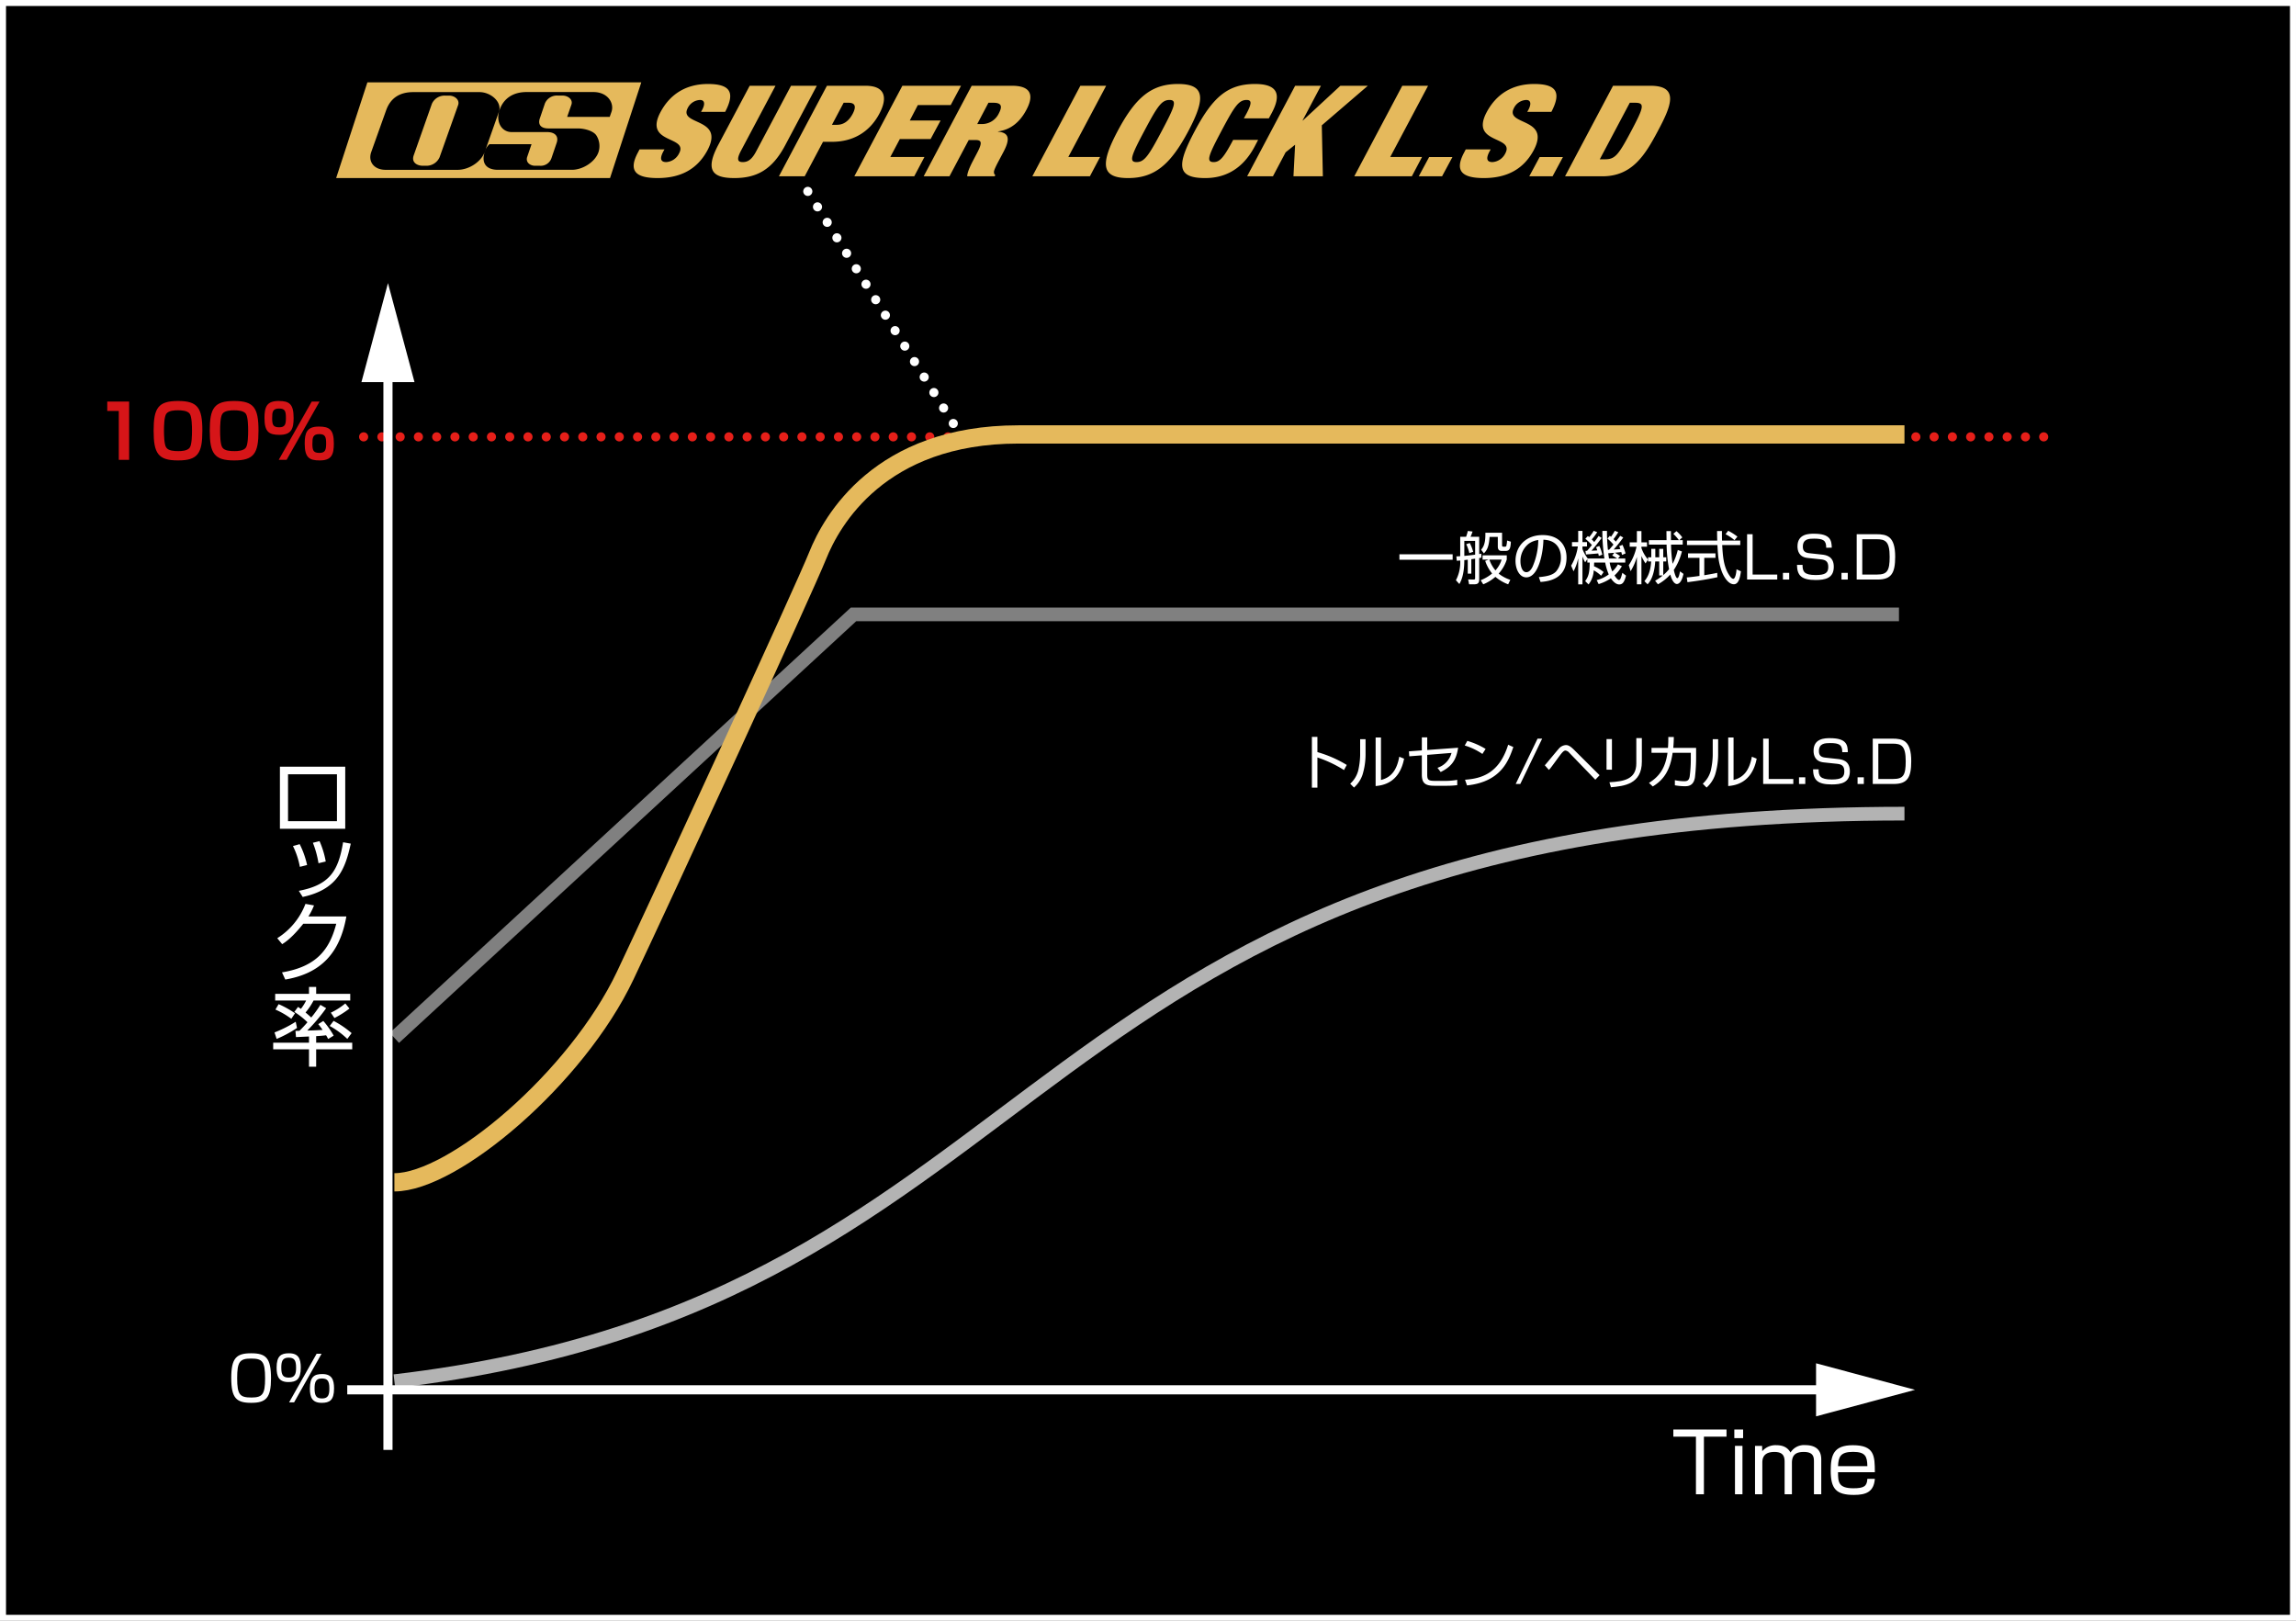 <svg id="LSD" xmlns="http://www.w3.org/2000/svg" viewBox="0 0 818.999 578.146"><rect x="0" y="0" width="818.999" height="578.146" fill="#333333" stroke="none"/><defs><style>.cls-1,.cls-10,.cls-7{stroke:#fff;}.cls-1{stroke-miterlimit:10;stroke-width:2.146px;}.cls-10,.cls-2,.cls-3,.cls-6,.cls-7,.cls-8{fill:none;}.cls-2{stroke:gray;}.cls-2,.cls-8{stroke-width:4.886px;}.cls-3{stroke:#e61f19;}.cls-3,.cls-7{stroke-linecap:round;stroke-dasharray:0 6.514;}.cls-10,.cls-3,.cls-7{stroke-width:3.257px;}.cls-4{fill:#fff;}.cls-5{fill:#d61518;}.cls-6{stroke:#e5b95c;stroke-width:6.514px;}.cls-8{stroke:#b3b3b3;}.cls-9{fill:#e5b95c;}</style></defs><rect class="cls-1" x="1.073" y="1.073" width="816.853" height="576"/><polyline class="cls-2" points="140.682 370.211 304.457 219.151 677.374 219.151"/><line class="cls-3" x1="129.712" y1="155.827" x2="732.972" y2="155.827"/><path class="cls-4" d="M387.076,379.4v22.16h-23.3V379.4Zm-2.954,2.708H366.671v16.743h17.451Z" transform="translate(-263.927 -105.927)"/><path class="cls-4" d="M370.888,415.131a27.734,27.734,0,0,0-2.463-7.417l2.4-.678a31.381,31.381,0,0,1,2.647,7.448Zm-.369,8.556c11.079-2.093,14.126-7.233,15.788-17.328l2.739.493c-2,9.294-4.894,16.374-17.143,19.02Zm7.017-9.849a34.539,34.539,0,0,0-2-7.294l2.37-.585a31.412,31.412,0,0,1,2.216,7.264Z" transform="translate(-263.927 -105.927)"/><path class="cls-4" d="M387.477,432.829c-2.247,12.773-8.833,20.314-21.79,22.5l-1.17-2.554c12.4-2.062,16.989-8.217,19.358-17.358H372.119c-1.878,2.339-4.647,5.54-7.54,7.294l-1.755-2.124a24.947,24.947,0,0,0,10.064-12.249l3.047.554a22.228,22.228,0,0,1-2,3.939Z" transform="translate(-263.927 -105.927)"/><path class="cls-4" d="M376.705,477.858h12.864v2.371H376.705v6.186H374.15v-6.186H361.377v-2.371H374.15v-2.215c-.523.031-4.524.215-4.647.215l-.185-2.215c.523,0,.616,0,1.416-.032a39.83,39.83,0,0,0,2.862-3.047,27.4,27.4,0,0,0-4.678-3.693l1.323-1.785c.37.247.647.462,1.016.708a16.64,16.64,0,0,0,1.877-2.985H362.085v-2.37H374.15v-2.462h2.555v2.462h12.156v2.37h-13.08a23.151,23.151,0,0,1-2.862,4.278c.616.523,1.169.984,2.031,1.785a41.606,41.606,0,0,0,3.262-4.524l2.062,1.2a62.8,62.8,0,0,1-6.739,7.972c2-.032,2.708-.062,5.478-.216a24.866,24.866,0,0,0-1.57-2.062l1.816-1.139a31.784,31.784,0,0,1,3.693,5.232l-1.97,1.2c-.307-.585-.43-.831-.738-1.323-.462.061-1.416.184-3.539.308ZM361.839,474.2a43.167,43.167,0,0,0,7.571-3.816l.462,2.216a41.714,41.714,0,0,1-7.263,3.909Zm6-4.862a27.951,27.951,0,0,0-5.663-3.294l1.138-1.938a33.7,33.7,0,0,1,5.848,3.262Zm19.974,7.171a29.594,29.594,0,0,0-6.278-4.617l1.384-1.816a33.423,33.423,0,0,1,6.433,4.37Zm-5.878-9.357a24.752,24.752,0,0,0,5.17-3.293l1.477,1.816a33.993,33.993,0,0,1-5.355,3.386Z" transform="translate(-263.927 -105.927)"/><path class="cls-4" d="M871.725,618.386v20.548h-2.843V618.386H860.82v-2.55h18.965v2.55Z" transform="translate(-263.927 -105.927)"/><path class="cls-4" d="M885.708,615.836v3.077h-3.137v-3.077Zm-.234,5.833v17.265h-2.668V621.669Z" transform="translate(-263.927 -105.927)"/><path class="cls-4" d="M892.479,621.669l.058,1.9a6.194,6.194,0,0,1,5.013-2.139c2.462,0,4.045.849,5.071,2.608a5.62,5.62,0,0,1,5.189-2.638c5.774,0,5.774,3.987,5.774,5.394v12.135h-2.609V627.355c0-1.583-.088-3.517-3.606-3.517-2.813,0-4.25,1.025-4.25,3.9v11.2h-2.608v-11.2c0-1.671,0-3.9-3.606-3.9-2.433,0-4.339.85-4.339,3.723v11.373h-2.608V621.669Z" transform="translate(-263.927 -105.927)"/><path class="cls-4" d="M919.564,631.078c0,3.547.176,5.716,5.482,5.716,3.81,0,4.837-.733,4.983-3.371H932.7c-.351,4.573-3.018,5.745-7.445,5.745-6.36,0-8.295-2.169-8.295-8.617,0-5.6,1.025-9.116,7.885-9.116,7.767,0,7.826,3.839,7.855,9.643Zm10.465-2.169c-.058-3.517-.733-5.1-5.13-5.1-4.631,0-5.159,1.905-5.335,5.1Z" transform="translate(-263.927 -105.927)"/><path class="cls-4" d="M733.857,368.766v5.439a42.7,42.7,0,0,1,10.467,4.576l-.985,1.826a43.16,43.16,0,0,0-9.482-4.494v10.754h-1.97v-18.1Z" transform="translate(-263.927 -105.927)"/><path class="cls-4" d="M751.031,375.128a24.932,24.932,0,0,1-1.088,7.163,10.694,10.694,0,0,1-3.037,4.556l-1.355-1.375a9.463,9.463,0,0,0,2.894-4.824,27.585,27.585,0,0,0,.657-5.253v-5.788h1.929Zm5.5,9.01c3.777-.924,5.685-3.695,6.527-8.292l1.723.7c-1.723,8.846-7.86,9.543-10.159,9.769V368.992h1.909Z" transform="translate(-263.927 -105.927)"/><path class="cls-4" d="M784.049,372.645c-.656,4.453-2.36,6.752-6.218,8.661l-1.149-1.5a7.6,7.6,0,0,0,5.007-5.315l-8.661.7v6.917c0,1.929.287,2.36,2.75,2.36h4.146a23.58,23.58,0,0,0,3.8-.369l.02,1.887a28.54,28.54,0,0,1-3.674.226h-4.494c-3.3,0-4.473-.964-4.473-4.022v-6.834l-4.475.349-.123-1.765,4.6-.349v-4.638h1.928v4.494Z" transform="translate(-263.927 -105.927)"/><path class="cls-4" d="M792.707,374.861a22.785,22.785,0,0,0-6.3-3.017l.923-1.641a27.116,27.116,0,0,1,6.526,2.873Zm-6.2,9.195c5.787-.411,12.19-2.176,15.391-12.478l1.848.82c-1.642,4.721-4.31,12.4-16.521,13.689Z" transform="translate(-263.927 -105.927)"/><path class="cls-4" d="M814.027,369.4l-7.8,16.172h-1.643l7.8-16.172Z" transform="translate(-263.927 -105.927)"/><path class="cls-4" d="M814.969,378.9c.821-.883,4.187-5.028,4.926-5.828a3.6,3.6,0,0,1,2.544-1.375c.637,0,1.355.082,3.038,1.765l9.03,8.989-1.519,1.6-9.338-9.667a2.134,2.134,0,0,0-1.313-.739c-.677,0-1.355.924-2.155,1.971-.513.677-2.73,3.755-3.222,4.35-.185.206-.451.513-.533.595Z" transform="translate(-263.927 -105.927)"/><path class="cls-4" d="M838.916,380.484h-1.929V369.566h1.929Zm10.673-2.893c0,8.127-6.424,8.722-11.022,9.153l-.553-1.786c5.131-.287,9.6-1.046,9.6-6.731v-9.01h1.971Z" transform="translate(-263.927 -105.927)"/><path class="cls-4" d="M868.939,372.706v3.1a60.288,60.288,0,0,1-.411,7.388c-.471,3.059-2.441,3.182-3.59,3.182a21.1,21.1,0,0,1-3.572-.329V384.22a16.914,16.914,0,0,0,3.366.369c1.149,0,1.724-.39,1.929-1.806a47.187,47.187,0,0,0,.39-6.567v-1.765h-6.486c-.9,6.341-3.221,9.666-7.08,12.006l-1.354-1.272c3.694-2.279,5.828-5.255,6.608-10.734h-5.705v-1.745H858.9c.123-1.56.123-2.832.123-3.9l1.971.02c-.02,1.191-.061,2.381-.2,3.879Z" transform="translate(-263.927 -105.927)"/><path class="cls-4" d="M876.8,375.128a24.967,24.967,0,0,1-1.088,7.163,10.7,10.7,0,0,1-3.037,4.556l-1.355-1.375a9.47,9.47,0,0,0,2.894-4.824,27.589,27.589,0,0,0,.656-5.253v-5.788h1.93Zm5.5,9.01c3.776-.924,5.684-3.695,6.526-8.292l1.724.7c-1.724,8.846-7.86,9.543-10.159,9.769V368.992H882.3Z" transform="translate(-263.927 -105.927)"/><path class="cls-4" d="M894.832,369.4v14.387h8.783v1.785H892.861V369.4Z" transform="translate(-263.927 -105.927)"/><path class="cls-4" d="M907.882,383.193v2.381h-2.237v-2.381Z" transform="translate(-263.927 -105.927)"/><path class="cls-4" d="M921.077,374.225c.021-2.606-1.047-3.243-4.309-3.243-1.828,0-4.023.082-4.023,2.873,0,1.581.8,2.155,2.277,2.32l4.475.492c1.4.144,4.289.513,4.289,4.351,0,4.126-3.119,4.72-6.485,4.72-5.131,0-6.588-1.662-6.65-5.4h1.991c-.021,2.34.493,3.633,4.7,3.633,3.428,0,4.473-.8,4.473-2.874,0-1.868-.82-2.524-2.523-2.709l-4.844-.513c-3.161-.328-3.612-2.668-3.612-4.146,0-4.494,4.186-4.494,5.891-4.494,5.869,0,6.279,2.381,6.34,4.987Z" transform="translate(-263.927 -105.927)"/><path class="cls-4" d="M928.771,383.193v2.381h-2.238v-2.381Z" transform="translate(-263.927 -105.927)"/><path class="cls-4" d="M938.929,369.4c3.755,0,6.752.636,6.752,8.045,0,5.89-1.4,8.127-6.281,8.127h-7.45V369.4Zm-4.988,1.786v12.6h5.316c3.571,0,4.453-1.314,4.453-6.321,0-5.583-1.56-6.28-4.761-6.28Z" transform="translate(-263.927 -105.927)"/><path class="cls-4" d="M782.093,303.641v1.949H763.109v-1.949Z" transform="translate(-263.927 -105.927)"/><path class="cls-4" d="M788.76,310.557h-1.273V305.57c-.308.041-.944.123-1.231.143,0,5.357-1.232,7.594-1.766,8.538l-1.231-1.355a13.632,13.632,0,0,0,1.539-7.039c-.246.021-1.067.082-1.231.1l-.144-1.56c.944-.041,1.047-.041,1.375-.082V297.4h2.094a16.841,16.841,0,0,0,.616-2.073l1.7.2c-.246.718-.41,1.17-.719,1.868h3.079v6.157c.164-.021.226-.021.759-.123v1.416c-.39.082-.574.123-.759.143v7.655c0,1.355-.636,1.7-1.724,1.7h-1.888l-.328-1.724,1.908.02c.472,0,.575-.082.575-.513v-6.916c-.206.021-1.149.164-1.354.185Zm-2.5-6.342c.943-.082,1.621-.164,3.858-.431v-4.925h-3.858Zm1.785-.985a14.427,14.427,0,0,0-1.108-3.181l1.272-.431a16.272,16.272,0,0,1,1.211,3.14ZM801.9,314.354a15.17,15.17,0,0,1-4.557-2.668,15.658,15.658,0,0,1-4.33,2.668l-.924-1.458a15.131,15.131,0,0,0,4.084-2.4,14.1,14.1,0,0,1-2.463-4.5l1.211-.452h-2.154V304.01H801.4v1.5a13.671,13.671,0,0,1-2.893,5.029,13.391,13.391,0,0,0,4.166,2.216Zm-2.176-18.389v4.474c0,.226.041.493.492.493h.514a.594.594,0,0,0,.492-.185,10.076,10.076,0,0,0,.287-2.011l1.354.41c-.1,2.524-.512,3.3-1.908,3.3h-1.293c-.6,0-1.457-.1-1.457-1.58v-3.427h-2.935c-.226,3.673-1.026,4.864-2.032,5.869l-.985-1.292c.616-.76,1.519-1.848,1.519-5.295v-.76Zm-4.536,9.584a12.335,12.335,0,0,0,2.175,3.838,10.343,10.343,0,0,0,2.2-3.838Z" transform="translate(-263.927 -105.927)"/><path class="cls-4" d="M812.85,311.789c3.222-.288,4.925-.8,6.075-1.95a7.372,7.372,0,0,0,1.785-5.172c0-2.4-1.19-6.075-6.239-6.219-.041,4.126-1.58,13.423-6.116,13.423-2.4,0-3.837-2.874-3.837-5.891,0-5.089,3.571-9.194,9.666-9.194,5.706,0,8.538,3.489,8.538,8,0,7.8-6.568,8.517-9.277,8.722Zm-3.633-11.9a7.826,7.826,0,0,0-2.935,6.26c0,1.539.514,3.878,2.114,3.878,1.088,0,1.765-1.087,2.175-1.867a24.741,24.741,0,0,0,2.074-9.605A7.39,7.39,0,0,0,809.217,299.885Z" transform="translate(-263.927 -105.927)"/><path class="cls-4" d="M838.172,297.053c.246.2.307.267.41.349a20.783,20.783,0,0,0,1.355-2.134l1.251.492a23.342,23.342,0,0,1-1.723,2.483c.225.226.615.616.842.882,1.169-1.518,1.271-1.662,1.539-2.072l1.108.6a47.367,47.367,0,0,1-3.428,4.29c1.621-.1,1.724-.1,2.381-.165-.143-.451-.246-.7-.39-1.046l1.17-.452a20.426,20.426,0,0,1,1.087,3.058l-1.272.534a9.784,9.784,0,0,0-.246-1.027c-.451.062-2.135.226-2.3.246a18.945,18.945,0,0,1,1.868,1.17l-.739.9h2.586V306.6H838.11a12.792,12.792,0,0,0,.945,3.161,10.068,10.068,0,0,0,1.99-2.525l1.416.657a13.16,13.16,0,0,1-2.627,3.284c.7,1.128,1.293,1.621,1.6,1.621.411,0,.7-.554,1.19-2.545l1.313,1.006c-.553,2.114-1.108,3.14-2.421,3.14-1.457,0-2.648-1.683-2.976-2.2a15.818,15.818,0,0,1-4.371,2.072l-.7-1.416a12.084,12.084,0,0,0,4.31-2.031,20.247,20.247,0,0,1-1.272-4.228h-3.941c0,.472-.02.554-.041,1.314a13.838,13.838,0,0,1,3.427,2.072l-.9,1.314a11.977,11.977,0,0,0-2.627-1.929,8.832,8.832,0,0,1-1.848,5.028l-1.211-1.19c1.252-1.7,1.58-3.2,1.621-6.609h-.841v-1.231l-.78,1.149a11.954,11.954,0,0,1-.965-2.114v9.975h-1.518v-9.318a17.9,17.9,0,0,1-1.662,4.659l-.863-2.012a18.7,18.7,0,0,0,2.4-6.854h-2.093v-1.56h2.216v-3.981H828.4v3.981h1.622v1.56H828.4v.923a13.163,13.163,0,0,0,1.889,3.366l-.02.021h5.971a63.314,63.314,0,0,1-.738-9.851h1.642a63.562,63.562,0,0,0,.328,6.711h.431c.513-.534,1.252-1.458,1.56-1.827a16.593,16.593,0,0,0-2.155-2.155Zm-3.756,3.612a14.323,14.323,0,0,1,1.067,3.119l-1.252.452c-.082-.41-.123-.595-.205-.9-.718.082-4.186.349-4.372.369l-.184-1.293a3.628,3.628,0,0,0,.575-.02c.267-.287.738-.821,1.724-2.053a24.231,24.231,0,0,0-2.34-2.236l.883-.965c.246.185.307.226.492.369a13.651,13.651,0,0,0,1.6-2.236l1.252.471a16.98,16.98,0,0,1-1.949,2.586,12.235,12.235,0,0,1,.883.945,21.247,21.247,0,0,0,1.559-2.156l1.088.7c-1.026,1.437-2.791,3.633-3.612,4.536.718-.021,1.231-.041,2.052-.1a7.379,7.379,0,0,0-.431-1.129Zm5.336,2.442c-.76.062-1.4.1-2.155.164.061.513.185,1.334.267,1.889H840.8c-.246-.165-1.088-.719-1.785-1.088Z" transform="translate(-263.927 -105.927)"/><path class="cls-4" d="M850.913,306.9a13.7,13.7,0,0,1-1.477-2.668v10.118h-1.622v-9.749a20.571,20.571,0,0,1-2.237,5.069l-.657-2.134a18.648,18.648,0,0,0,2.771-6.608h-2.442v-1.539h2.565V295.37h1.622v4.023h1.99v1.539h-1.99v.451a11.968,11.968,0,0,0,2.339,4.105Zm3.448-.7c-.39,5.521-2.032,7.388-2.73,8.148l-1.128-1.129c.574-.7,2.175-2.586,2.4-7.019H851.8v-1.477h1.149v-3.018h1.437v3.018h1.4v-3.018h1.437v3.018h1.067v1.477h-1.067v4.864a14.516,14.516,0,0,0,2.072-2.114,51.632,51.632,0,0,1-.882-8.763h-6.321v-1.58H858.4c-.02-1.088-.041-3-.041-3.243h1.6c0,.513.02,2.771.02,3.243h2.832a16.132,16.132,0,0,0-1.99-2.258l1.108-.964a12.924,12.924,0,0,1,2.093,2.236l-1.088.986h1.232v1.58h-4.166a50.939,50.939,0,0,0,.554,6.854,20.327,20.327,0,0,0,1.847-4.945l1.478.533a21.047,21.047,0,0,1-2.894,6.609c.185.861.718,2.914,1.252,2.914.513,0,.82-1.683.964-2.422l1.232.9c-.657,3.14-1.806,3.612-2.361,3.612-.533,0-1.6-.595-2.339-3.386a16.426,16.426,0,0,1-4.413,3.489l-1-1.272a17.444,17.444,0,0,0,2.709-1.868h-1.252v-5.008Z" transform="translate(-263.927 -105.927)"/><path class="cls-4" d="M876.543,311.809c-2.955.677-6.772,1.293-10.692,1.785l-.247-1.7c.862-.061,1.95-.164,4.536-.534v-6.444h-4.084v-1.6h9.789v1.6h-4v6.2c2.956-.492,3.838-.677,4.618-.862Zm1.621-16.459c-.02.7-.02,1.518.021,3.406h6.505v1.6h-6.444c.226,3.817.451,7.758,2.607,10.877.225.328.8,1.15,1.354,1.15s1.026-1.4,1.149-3.387l1.581.719c-.226,1.559-.636,4.617-2.525,4.617-2.277,0-3.961-3.407-4.474-5.007-1.046-3.161-1.149-4.8-1.395-8.969H865.687v-1.6h10.794c-.041-.964-.061-2.195-.061-3.406Zm4.474,3.263a16.065,16.065,0,0,0-3.2-2.135l.944-1.231a20.375,20.375,0,0,1,3.3,2.093Z" transform="translate(-263.927 -105.927)"/><path class="cls-4" d="M889.1,296.478v14.387h8.783v1.785H887.129V296.478Z" transform="translate(-263.927 -105.927)"/><path class="cls-4" d="M902.149,310.27v2.38h-2.237v-2.38Z" transform="translate(-263.927 -105.927)"/><path class="cls-4" d="M915.345,301.3c.02-2.606-1.047-3.242-4.31-3.242-1.827,0-4.022.082-4.022,2.873,0,1.58.8,2.154,2.277,2.319l4.475.492c1.395.144,4.289.513,4.289,4.351,0,4.125-3.119,4.72-6.486,4.72-5.13,0-6.588-1.662-6.649-5.4h1.99c-.02,2.34.493,3.633,4.7,3.633,3.428,0,4.474-.8,4.474-2.874,0-1.867-.82-2.524-2.523-2.709l-4.844-.513c-3.161-.328-3.612-2.668-3.612-4.145,0-4.5,4.186-4.5,5.89-4.5,5.869,0,6.279,2.381,6.341,4.987Z" transform="translate(-263.927 -105.927)"/><path class="cls-4" d="M923.038,310.27v2.38H920.8v-2.38Z" transform="translate(-263.927 -105.927)"/><path class="cls-4" d="M933.2,296.478c3.755,0,6.752.636,6.752,8.045,0,5.891-1.395,8.127-6.28,8.127h-7.45V296.478Zm-4.987,1.786v12.6h5.315c3.572,0,4.454-1.314,4.454-6.321,0-5.583-1.56-6.28-4.761-6.28Z" transform="translate(-263.927 -105.927)"/><path class="cls-5" d="M309.991,249.166v20.789H306.3V252.516h-4.116v-3.35Z" transform="translate(-263.927 -105.927)"/><path class="cls-5" d="M327.43,248.955c7.044,0,8.679,2.48,8.679,10.606,0,8.072-1.583,10.605-8.679,10.605s-8.706-2.506-8.706-10.605C318.724,251.514,320.306,248.955,327.43,248.955Zm-4.195,4.59c-.765,1.082-.818,4.485-.818,6.016s.053,4.933.818,6.015c.818,1.187,2.849,1.266,4.379,1.266.924,0,3.166-.053,4.011-1.266.738-1.082.791-4.485.791-6.015s-.053-4.934-.791-6.016c-.845-1.213-3.114-1.266-4.195-1.266C326.3,252.279,324.079,252.332,323.235,253.545Z" transform="translate(-263.927 -105.927)"/><path class="cls-5" d="M347.453,248.955c7.044,0,8.68,2.48,8.68,10.606,0,8.072-1.583,10.605-8.68,10.605s-8.706-2.506-8.706-10.605C338.747,251.514,340.33,248.955,347.453,248.955Zm-4.195,4.59c-.765,1.082-.818,4.485-.818,6.016s.053,4.933.818,6.015c.818,1.187,2.849,1.266,4.38,1.266.923,0,3.166-.053,4.01-1.266.739-1.082.791-4.485.791-6.015s-.052-4.934-.791-6.016c-.844-1.213-3.113-1.266-4.2-1.266C346.319,252.279,344.1,252.332,343.258,253.545Z" transform="translate(-263.927 -105.927)"/><path class="cls-5" d="M363.309,248.955c3.8,0,5.355,1.055,5.355,6.041,0,3.852-.765,6.042-5.039,6.042-3.772,0-5.355-1.056-5.355-6.042C358.27,251.092,359.061,248.955,363.309,248.955Zm-2.3,6.067c0,2.349.291,3.325,2.507,3.325,2.137,0,2.4-1.161,2.4-3.351,0-2.427-.342-3.35-2.453-3.35C361.145,251.646,361.013,252.965,361.013,255.022Zm16.911-5.856-11.766,20.789h-2.8l11.767-20.789Zm-.263,8.917c3.8,0,5.355,1.055,5.355,6.042,0,3.878-.765,6.041-5.039,6.041-3.772,0-5.355-1.055-5.355-6.041C372.622,260.246,373.413,258.083,377.661,258.083Zm-2.3,6.094c0,2.348.291,3.3,2.507,3.3,2.137,0,2.4-1.161,2.4-3.35,0-2.4-.342-3.351-2.453-3.351C375.5,260.774,375.365,262.093,375.365,264.177Z" transform="translate(-263.927 -105.927)"/><path class="cls-4" d="M353.518,588.643c5.3,0,7.08,1.67,7.08,8.948,0,6.971-1.76,8.729-7.08,8.729-5.234,0-7.1-1.627-7.1-8.839C346.416,590.313,348.24,588.643,353.518,588.643Zm-4.992,8.882c0,5.915.968,6.9,5.079,6.9,3.958,0,4.882-1.188,4.882-6.839,0-6.156-1.034-7.058-4.991-7.058C349.428,590.533,348.526,591.654,348.526,597.525Z" transform="translate(-263.927 -105.927)"/><path class="cls-4" d="M367.016,588.643c3.43,0,4.2,2,4.2,5.123,0,4.265-1.627,5.144-4.419,5.144-3.43,0-4.2-2.045-4.2-5.144C362.6,589.544,364.2,588.643,367.016,588.643Zm-.2,1.56c-2.221,0-2.551,1.518-2.551,3.563,0,2.748.7,3.561,2.727,3.561,2.242,0,2.55-1.5,2.55-3.561C369.544,591.039,368.841,590.2,366.818,590.2Zm11.807-1.385-9.784,17.327H367.06l9.806-17.327Zm.264,7.234c3.43,0,4.2,2.023,4.2,5.145,0,4.244-1.627,5.123-4.42,5.123-3.43,0-4.2-2.022-4.2-5.123C374.47,596.976,376.075,596.052,378.889,596.052Zm-.2,1.583c-2.22,0-2.55,1.5-2.55,3.562,0,2.748.7,3.563,2.726,3.563,2.243,0,2.551-1.518,2.551-3.563C381.418,598.449,380.714,597.635,378.691,597.635Z" transform="translate(-263.927 -105.927)"/><path class="cls-6" d="M404.609,527.66c21.047,0,65.046-37.259,82.337-73.744,13.662-28.828,63.781-137.661,68.667-149.86s22.035-43.163,71.6-43.163H943.264" transform="translate(-263.927 -105.927)"/><line class="cls-7" x1="288.148" y1="68.267" x2="342.496" y2="154.966"/><path class="cls-8" d="M404.608,598.6C645.57,570.47,622.881,396.157,943.264,396.157" transform="translate(-263.927 -105.927)"/><path class="cls-9" d="M481.528,169.439H383.834l11.145-34.134h97.7Zm-39.652-23.6c1.254-3.508-2.864-7.057-6.921-7.057h-23.6c-4.986,0-8.131,2.226-9.652,6.381l-5.345,14.963c-1.254,3.51,1.04,6.381,5.095,6.381h25.721c4.057,0,8.4-2.871,9.655-6.381ZM420.73,162.019a5.135,5.135,0,0,1-4.81,3.038H414.8c-1.925,0-4.248-1.058-3.285-3.755l6.466-18.347a4.961,4.961,0,0,1,4.75-2.921h1.4c2.028,0,3.868,1.537,3.208,3.384Zm41.717-5-1.782,5.239a4.049,4.049,0,0,1-4.109,2.8h-1.709c-1.979,0-3.5-1.353-2.854-3.2l1.533-4.489-15.012,0a5.647,5.647,0,0,0-1.665,2.7c-1.242,3.689.189,6.431,4.716,6.431h26.352c3.955,0,8.405-2.888,9.532-6.426a7.023,7.023,0,0,0-.836-5.9c-1.046-1.518-4.052-2.434-6.589-2.434h-5.307l-5.158,0c-2.8,0-3.835-1.48-3.044-3.652l1.79-5.278a4.636,4.636,0,0,1,4.571-2.793h1.679c1.98,0,3.835,1.409,3.194,3.252l-1.513,4.343,15.179,0,.641-1.82c1.036-3.079-1.314-7.035-6.478-7.035H451.741c-4.863,0-8.211,2.336-9.622,6.4s.584,7.883,4.36,7.883h12.627C461.68,153.033,463.413,154.376,462.447,157.018Zm60.146-11.184c3.642-6.919,1.873-9.948-6.142-9.948-7.766,0-13.48,3.573-16.951,10.085-6.028,11.441,10.053,8.276,6.671,14.651a5.513,5.513,0,0,1-4.59,3.122c-1.781,0-2.524-1-1.059-3.754l.426-.768h-8.9l-.585,1.13c-3.575,6.693-.578,9.09,7.04,9.09,8.113,0,14.124-3.074,17.8-9.95,6.233-11.8-10.426-8.683-7.044-15.058a5.117,5.117,0,0,1,4.36-2.848c1.781,0,1.8,1.58.795,3.481l-.428.767Zm8.754-9.315L520.1,157.685c-4.77,9.043-1.965,11.757,5.752,11.757s13.423-2.714,18.192-11.757l11.246-21.166h-9.2l-12.373,23.29c-1.622,3.121-3.1,3.935-4.831,3.935s-2.33-.814-.71-3.935l12.374-23.29Zm10.423,32.29h9.2l6.531-12.3h3.216c7.47,0,13.391-3.438,16.889-10.04,3.018-5.653,2.119-9.95-4.9-9.95H558.9Zm23.092-26.23h1.731c2.325,0,2.888,1.267,1.5,3.935-1.451,2.714-3.348,3.934-5.673,3.934h-1.732Zm3.815,26.23h21.371l3.629-6.876h-12.17l3.4-6.418h10.981l3.548-6.6H588.45l2.879-5.519h11.724l3.679-6.873H585.806Zm24.731,0h9.2l6.868-12.936H611.9c2.226,0,2.487.952.556,4.615l-1.141,2.17c-.7,1.357-2.358,4.431-2.375,6.151h9.8l.232-.452c-.462-.272-.453-.634-.494-1-.108-.633,1.033-2.8,1.926-4.476l1.464-2.758c2.268-4.3,2.294-6.876-1.953-7.237l.027-.09c4.529-.588,7.837-3.393,10.1-7.687,2.668-4.976,1.914-8.594-5.111-8.594h-14.4Zm23.1-26.23h1.779c2.771,0,3.324,1.131,1.95,3.753a6.632,6.632,0,0,1-5.893,3.844h-1.83Zm15.665,26.23H652.7l3.629-6.876H645l13.5-25.414h-9.2ZM662.6,152.664c-6.416,12.075-5.688,16.778,3.712,16.778s15.1-4.7,21.517-16.778,5.685-16.778-3.714-16.778S669.009,140.589,662.6,152.664Zm9.5,0c4.625-8.728,6.165-11.078,8.985-11.078s1.873,2.35-2.753,11.078-6.167,11.08-8.987,11.08S667.468,161.392,672.094,152.664Zm35.524-4.523h8.906l1.1-2.035c3.292-6.239,2.3-10.22-6.011-10.22-9.55,0-14.974,4.433-21.517,16.778-6.4,12.029-6.626,16.778,3.713,16.778,5.886,0,12.816-2.17,17.636-11.216l1.256-2.4h-8.9c-3.252,6.1-4.681,7.915-6.957,7.915-2.82,0-1.872-2.352,2.754-11.08s6.167-11.078,8.987-11.078c1.781,0,1.952,1.085.022,4.746Zm1.168,20.668h9.2l4.523-8.547,3.381-2.714-.581,11.261H735.8l-.376-18.18,16.419-14.11h-9.8l-13.384,12.392h-.1l6.556-12.392h-9.2Zm38.216,0h20.53l3.628-6.876H759.831l13.5-25.414h-9.2Zm23,0h8.312l3.7-6.864h-8.311Zm47.3-22.975c3.644-6.919,1.872-9.948-6.143-9.948-7.765,0-13.479,3.573-16.951,10.085-6.027,11.441,10.053,8.276,6.672,14.651a5.513,5.513,0,0,1-4.59,3.122c-1.782,0-2.525-1-1.06-3.754l.427-.768h-8.9l-.584,1.13c-3.577,6.693-.579,9.09,7.039,9.09,8.113,0,14.124-3.074,17.8-9.95,6.233-11.8-10.427-8.683-7.045-15.058a5.116,5.116,0,0,1,4.36-2.848c1.781,0,1.8,1.58.8,3.481l-.428.767Zm-7.882,22.975h8.312l3.7-6.864h-8.311Zm12.762,0h13.358c10.635,0,15.249-7.689,19.745-16.145s8.02-16.145-2.616-16.145H839.314Zm23.093-26.23h1.831c3.561,0,3.306,1.357-1.32,10.085s-5.821,10.084-9.382,10.084h-1.831Z" transform="translate(-263.927 -105.927)"/><line class="cls-10" x1="123.871" y1="495.75" x2="654.251" y2="495.75"/><polygon class="cls-4" points="647.797 505.213 683.106 495.75 647.797 486.288 647.797 505.213"/><line class="cls-10" x1="138.39" y1="517.182" x2="138.39" y2="129.841"/><polygon class="cls-4" points="147.852 136.294 138.39 100.985 128.927 136.294 147.852 136.294"/></svg>